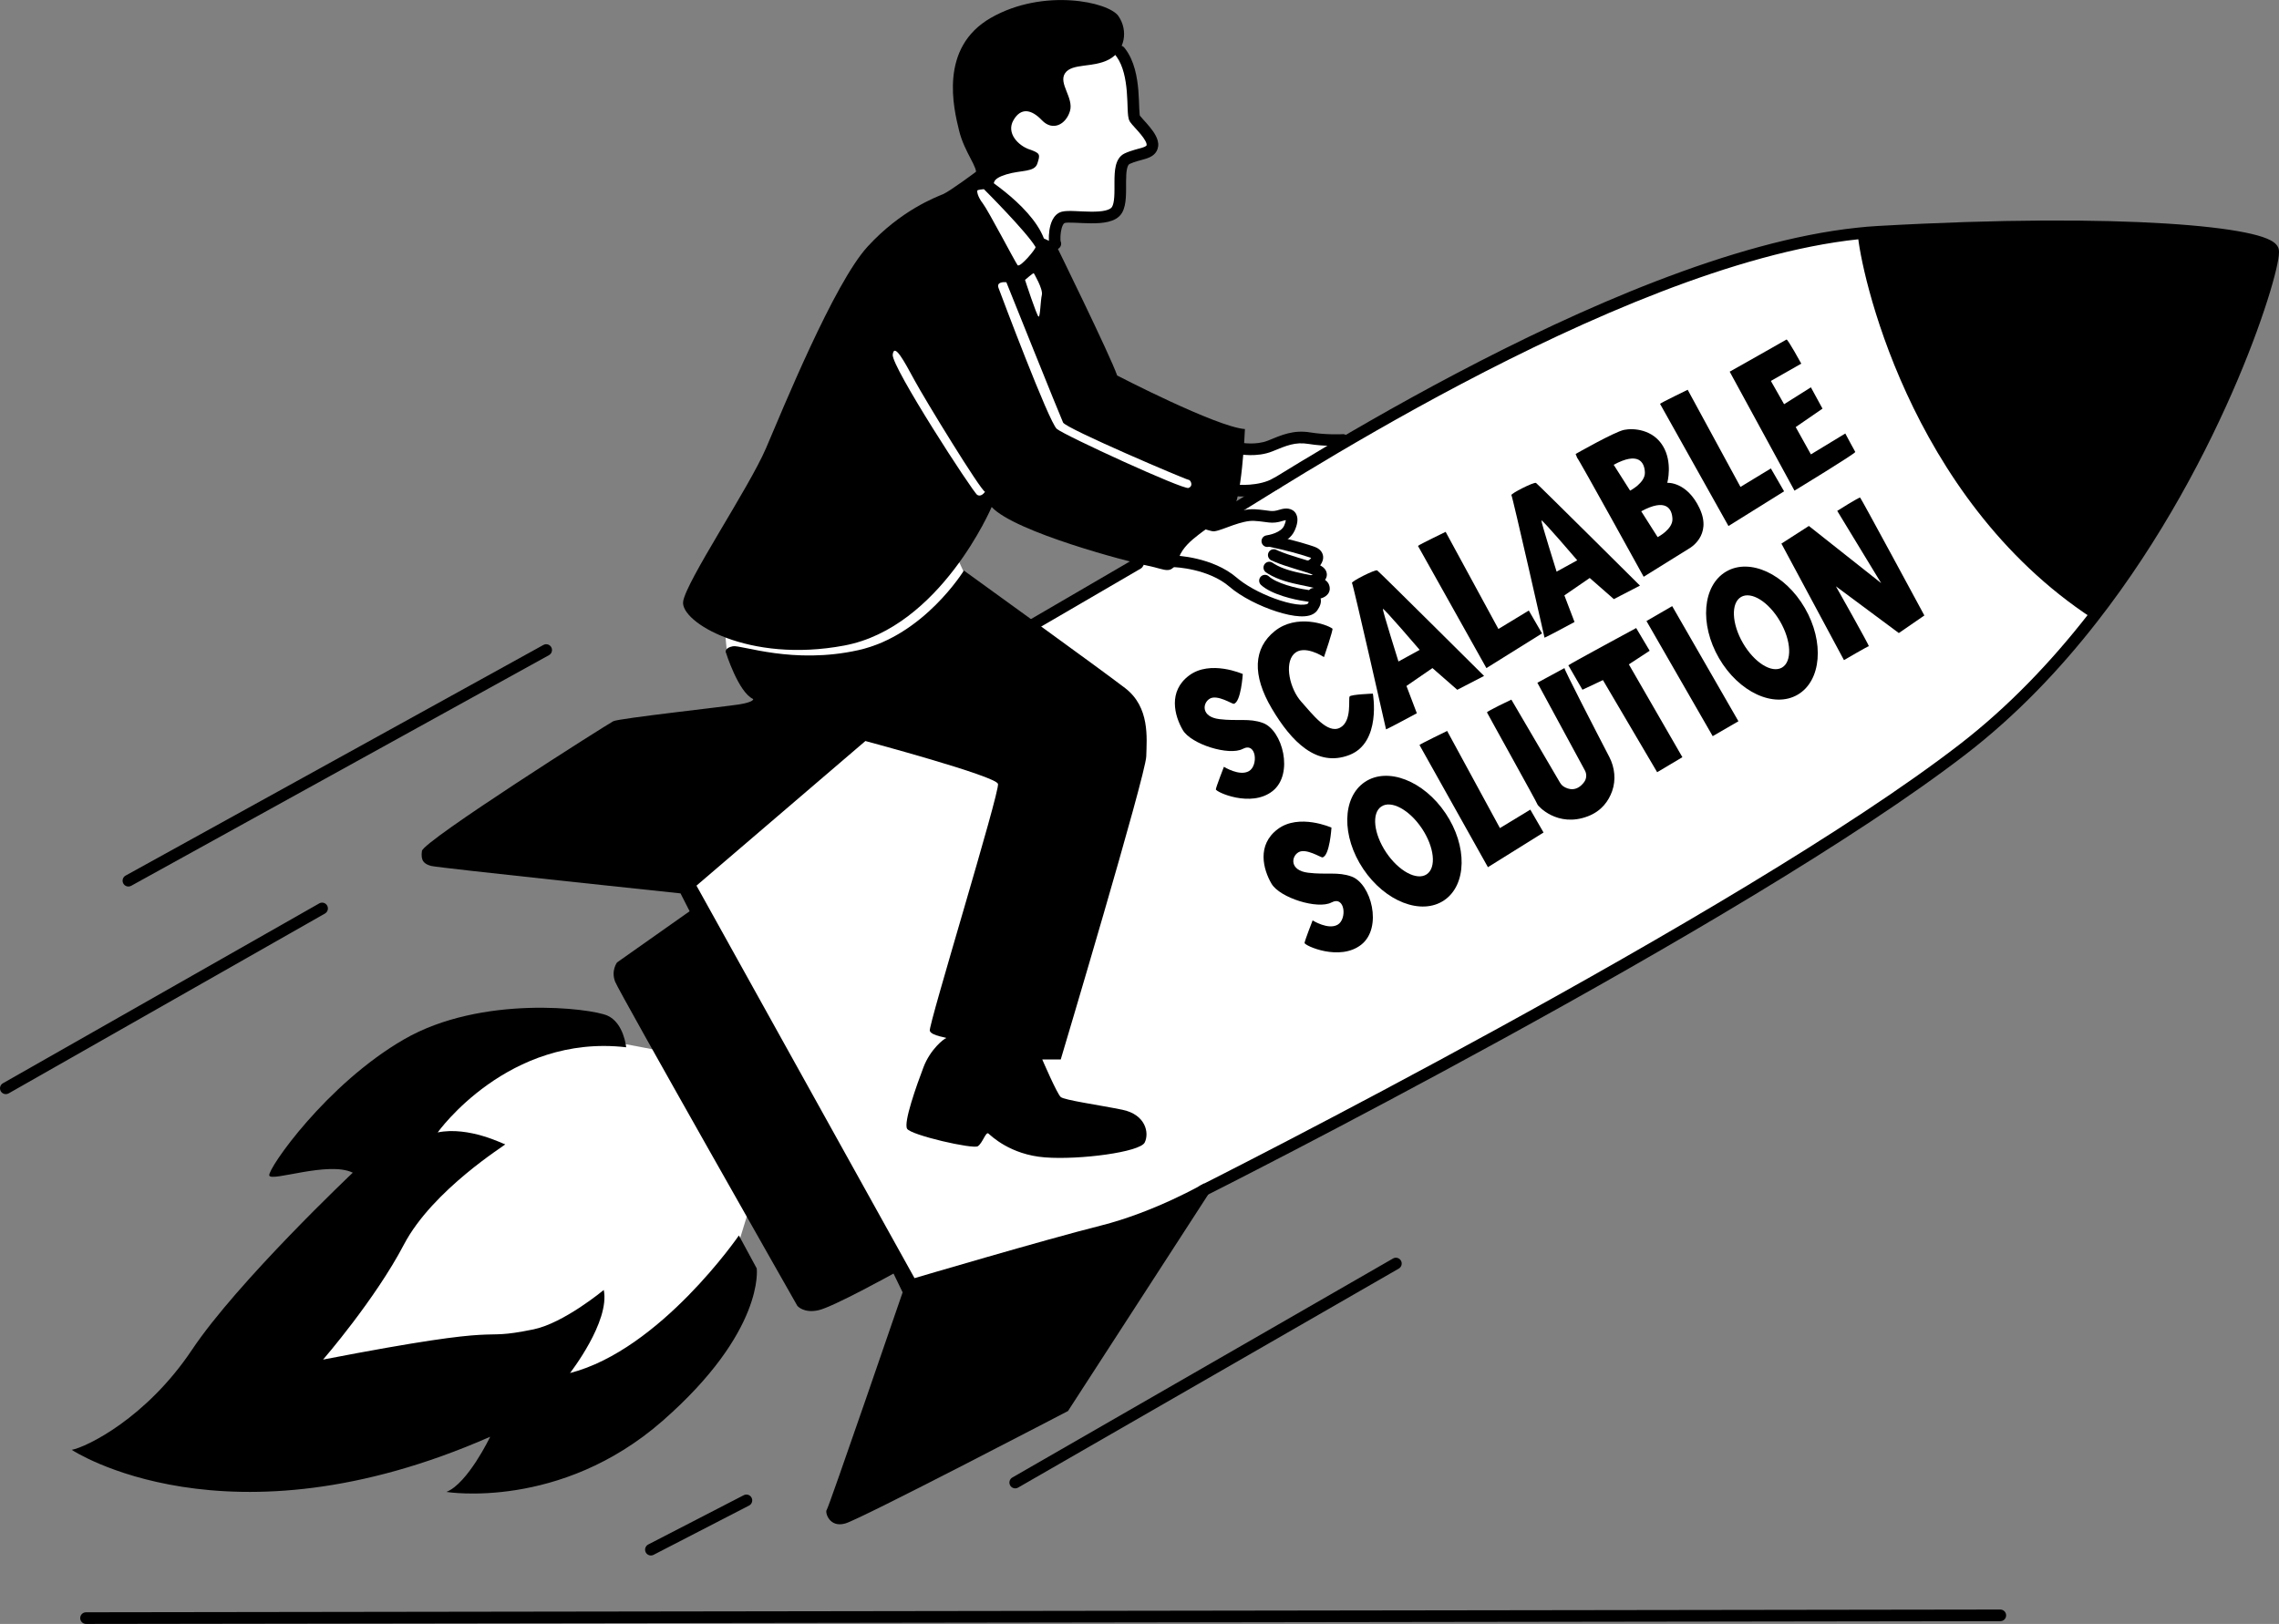 <svg width="188" height="134" viewBox="0 0 188 134" fill="none" xmlns="http://www.w3.org/2000/svg">
<rect x="0" y="0" width="188" height="134" fill="#808080" stroke="none"/>
<g clip-path="url(#clip0_298_12205)">
<path d="M59.952 53.667L59.818 52.26L78.779 45.627L79.58 47.369C79.558 48.463 79.486 50.706 79.379 50.92C79.246 51.188 67.362 55.744 66.962 55.811C66.641 55.865 62.155 54.404 59.952 53.667Z" fill="white"/>
<path d="M93.466 5.829L91.797 3.752L88.525 2.211C86.967 3.417 83.825 5.829 83.718 5.829C83.612 5.829 82.517 10.966 81.983 13.534C79.735 15.388 75.2 19.162 75.039 19.43C74.839 19.765 59.417 48.173 59.284 48.575C59.177 48.897 72.369 46.52 78.978 45.292L81.182 41.607H98.473L99.274 39.999L91.396 35.577L100.676 39.999L103.947 40.602L111.625 36.113H106.618L103.413 36.917H101.344L91.797 33.768L86.856 20.904L87.524 17.956H91.396L92.598 17.018V13.534L94.534 12.663L95.068 11.725C94.712 11.122 93.893 9.862 93.466 9.648C93.038 9.434 93.288 7.013 93.466 5.829Z" fill="white"/>
<path d="M74.439 57.285L56.814 71.824L56.414 73.298L75.441 106.53L97.071 99.294L109.489 93.063L135.125 79.06L149.279 70.618L162.23 61.908L170.308 54.002L173.313 50.451L154.686 18.894C153.195 19.273 150.04 19.979 149.345 19.765C148.651 19.55 144.516 20.926 142.536 21.641L131.12 25.996L119.036 31.959L103.48 41.272L97.138 45.091L90.262 48.91L74.439 57.285Z" fill="white"/>
<path d="M56.947 87.167L51.606 86.162C50.093 85.827 46.76 85.211 45.531 85.425C44.303 85.639 37.408 88.239 34.115 89.512V96.212C29.33 102.019 19.641 113.847 19.16 114.704C18.559 115.776 33.848 114.704 36.118 114.704C37.934 114.704 44.174 116.044 47.067 116.714L60.619 103.582L62.021 99.026L56.947 87.167Z" fill="white"/>
<path d="M92.16 30.991C91.581 29.315 87.059 20.109 87.059 20.109L86.117 19.681C84.992 16.756 80.528 14.163 80.528 14.163C80.528 14.163 78.37 15.777 77.796 16.022C77.217 16.267 74.331 17.333 71.57 20.349C68.805 23.365 64.584 33.729 63.187 36.989C61.79 40.25 56.598 47.963 56.354 49.639C56.11 51.315 61.727 54.759 69.656 53.265C77.58 51.772 81.805 41.835 81.805 41.835C83.72 43.91 93.132 46.378 94.682 46.681C96.233 46.983 96.658 47.565 97.261 45.98C97.864 44.395 100.003 43.641 100.137 42.863C100.161 42.714 100.73 42.632 101.582 42.147C102.434 41.657 102.697 35.405 102.697 35.405C100.328 35.222 92.16 30.986 92.16 30.986V30.991ZM80.614 40.836C80.269 40.63 73.513 30.247 73.642 29.257C73.771 28.268 74.575 29.781 75.437 31.37C76.293 32.96 80.892 40.471 81.255 40.577C81.255 40.577 80.963 41.048 80.614 40.836ZM81.078 16.79C80.628 16.209 80.585 15.781 80.628 15.714C80.671 15.652 81.164 15.609 81.164 15.609C81.164 15.609 84.672 19.11 85.423 20.378C85.495 20.502 84.141 22.116 83.945 21.881C83.753 21.645 81.528 17.371 81.078 16.79ZM85.945 24.335C85.83 24.82 85.815 26.155 85.677 26.126C85.533 26.097 84.557 23.096 84.557 23.096C84.557 23.096 85.222 22.515 85.279 22.544C85.279 22.544 86.059 23.85 85.945 24.335ZM98.041 40.265C97.601 40.423 87.83 35.938 87.179 35.39C86.528 34.843 82.552 24.253 82.37 23.759C82.188 23.264 82.787 23.264 83.016 23.288C83.016 23.288 87.462 34.372 87.696 34.867C87.93 35.361 97.855 39.588 98.037 39.588C98.218 39.588 98.477 40.111 98.037 40.265H98.041Z" fill="black"/>
<path d="M59.875 53.822C59.875 53.822 60.904 57.126 62.134 57.683C62.134 57.683 62.215 57.923 61.005 58.12C59.794 58.317 51.071 59.273 50.592 59.513C50.114 59.753 34.926 69.382 34.806 70.218C34.687 71.053 35.003 71.293 35.558 71.452C36.113 71.61 56.138 73.719 56.138 73.719L56.889 75.193L50.903 79.415C50.903 79.415 50.387 80.092 50.745 81.009C51.104 81.926 65.775 107.754 65.775 107.754C65.775 107.754 66.292 108.393 67.522 108.114C68.752 107.836 73.709 105.089 73.709 105.089L74.46 106.64C74.46 106.64 68.355 124.433 68.197 124.592C68.039 124.75 68.393 126.105 69.742 125.706C71.091 125.307 88.102 116.432 88.102 116.432L99.677 98.553L99.347 97.645C99.347 97.645 95.299 100.003 90.768 101.141C86.236 102.279 75.441 105.468 75.441 105.468L57.454 73.08L71.388 61.146C71.388 61.146 82.164 64.032 82.327 64.685C82.49 65.338 76.57 84.616 76.7 85.053C76.829 85.49 78.226 85.619 78.049 85.663C77.872 85.706 76.743 86.58 76.178 88.069C75.613 89.557 74.522 92.612 74.829 93.14C75.135 93.668 80.274 94.845 80.666 94.581C81.059 94.317 81.322 93.356 81.537 93.534C81.753 93.712 83.322 95.282 86.198 95.503C89.074 95.724 94.036 95.066 94.428 94.278C94.821 93.491 94.514 91.963 92.576 91.57C90.638 91.176 87.811 90.782 87.504 90.523C87.198 90.263 85.978 87.42 85.978 87.42H87.504C87.504 87.42 94.514 63.95 94.557 62.418C94.6 60.886 94.864 58.355 92.816 56.78C90.768 55.205 79.513 47.079 79.513 47.079C79.513 47.079 76.226 52.434 70.823 53.644C65.421 54.854 61.158 53.197 60.459 53.327C59.761 53.457 59.866 53.827 59.866 53.827L59.875 53.822Z" fill="black"/>
<path d="M93.663 46.065C93.884 45.965 94.149 46.047 94.273 46.262C94.406 46.491 94.329 46.785 94.1 46.918L85.496 51.932C85.268 52.065 84.975 51.987 84.842 51.758C84.709 51.529 84.787 51.234 85.016 51.101L93.619 46.087L93.663 46.065Z" fill="black"/>
<path d="M99.456 98.675C99.22 98.794 98.933 98.698 98.814 98.46C98.696 98.223 98.791 97.935 99.027 97.816L99.456 98.675ZM154.874 18.649C165.041 18.07 173.107 18.095 178.691 18.445C181.481 18.62 183.664 18.876 185.184 19.182C185.942 19.334 186.554 19.502 187.001 19.687C187.223 19.78 187.423 19.884 187.582 20.004C187.716 20.105 187.857 20.244 187.936 20.431L187.965 20.514L187.966 20.516C188.016 20.687 188.003 20.901 187.984 21.076C187.963 21.276 187.921 21.526 187.86 21.815C187.74 22.395 187.539 23.167 187.259 24.095C186.697 25.954 185.81 28.463 184.582 31.359C182.127 37.149 178.303 44.508 172.983 51.323C169.906 55.267 166.323 59.033 162.208 62.208C153.095 69.246 137.395 78.367 123.999 85.717C117.295 89.395 111.16 92.634 106.701 94.954C104.471 96.114 102.661 97.044 101.407 97.684C100.78 98.004 100.293 98.251 99.962 98.419C99.796 98.503 99.67 98.567 99.585 98.61C99.543 98.631 99.51 98.647 99.489 98.658L99.458 98.674C99.457 98.674 99.457 98.674 99.457 98.674C99.456 98.673 99.445 98.652 99.242 98.245C99.027 97.816 99.027 97.816 99.028 97.816C99.028 97.815 99.028 97.815 99.029 97.815C99.03 97.814 99.032 97.813 99.035 97.812C99.04 97.809 99.049 97.805 99.059 97.8C99.081 97.789 99.112 97.773 99.155 97.752C99.239 97.709 99.365 97.645 99.53 97.562C99.861 97.395 100.347 97.147 100.973 96.828C102.225 96.189 104.033 95.259 106.261 94.101C110.716 91.783 116.844 88.548 123.54 84.874C136.941 77.521 152.578 68.433 161.624 61.447C165.663 58.331 169.191 54.625 172.229 50.731H172.23C177.485 43.998 181.27 36.718 183.702 30.983C184.918 28.116 185.792 25.64 186.343 23.817C186.618 22.905 186.811 22.162 186.924 21.618C186.981 21.346 187.016 21.131 187.032 20.974C187.042 20.888 187.043 20.834 187.043 20.804C187.035 20.796 187.024 20.784 187.007 20.772C186.936 20.718 186.817 20.651 186.635 20.575C186.272 20.424 185.729 20.271 184.996 20.123C183.537 19.83 181.402 19.577 178.632 19.404C173.096 19.057 165.069 19.03 154.929 19.608H154.927C154.397 19.636 153.851 19.683 153.299 19.745L153.296 19.745C143.202 20.813 130.753 26.306 120.587 31.661C115.514 34.334 111.025 36.963 107.705 38.972C106.045 39.977 104.677 40.827 103.673 41.449C103.172 41.76 102.759 42.016 102.447 42.205C102.146 42.389 101.913 42.526 101.786 42.586L101.751 42.603L101.736 42.607C101.721 42.614 101.698 42.624 101.668 42.639C101.607 42.668 101.524 42.709 101.424 42.758C101.225 42.857 100.968 42.986 100.714 43.115C100.459 43.244 100.208 43.372 100.02 43.467C99.926 43.515 99.848 43.555 99.793 43.583C99.766 43.597 99.745 43.608 99.73 43.615C99.723 43.619 99.717 43.622 99.714 43.624C99.712 43.625 99.71 43.625 99.709 43.626L99.708 43.626V43.627C99.472 43.747 99.184 43.653 99.064 43.417C98.944 43.18 99.038 42.891 99.273 42.771L99.275 42.77C99.276 42.77 99.277 42.769 99.279 42.768C99.283 42.766 99.288 42.763 99.296 42.76C99.311 42.752 99.332 42.741 99.359 42.727C99.414 42.699 99.492 42.659 99.587 42.611C99.775 42.515 100.027 42.387 100.283 42.257C100.538 42.128 100.798 41.998 101.001 41.897C101.102 41.847 101.19 41.803 101.257 41.771C101.29 41.755 101.321 41.741 101.346 41.73C101.351 41.728 101.366 41.72 101.386 41.712C101.464 41.674 101.647 41.569 101.952 41.384C102.259 41.197 102.668 40.943 103.17 40.632C104.174 40.009 105.546 39.158 107.211 38.15C110.541 36.135 115.047 33.495 120.143 30.811C130.316 25.451 142.905 19.879 153.195 18.79C153.761 18.727 154.324 18.679 154.874 18.649V18.649Z" fill="black"/>
<path d="M172.607 51.027C157.362 41.033 153.438 22.116 153.247 19.268C153.807 19.206 154.362 19.157 154.903 19.129C175.21 17.971 187.087 19.234 187.508 20.651C187.829 21.751 183.182 37.479 172.607 51.027Z" fill="black"/>
<path d="M114.914 103.846C115.143 103.714 115.435 103.794 115.567 104.024C115.698 104.254 115.619 104.547 115.39 104.679L83.985 122.751C83.756 122.883 83.464 122.803 83.332 122.573C83.201 122.343 83.28 122.05 83.51 121.918L114.914 103.846Z" fill="black"/>
<path d="M165.06 132.816C165.301 132.84 165.49 133.045 165.49 133.293C165.491 133.558 165.276 133.774 165.012 133.774L7.096 134C6.832 134 6.617 133.785 6.617 133.52C6.616 133.255 6.83 133.039 7.095 133.039L165.011 132.813L165.06 132.816Z" fill="black"/>
<path d="M61.356 123.377C61.591 123.256 61.879 123.349 62 123.585C62.121 123.821 62.029 124.111 61.794 124.232L53.912 128.3C53.677 128.421 53.389 128.328 53.268 128.092C53.147 127.856 53.24 127.567 53.475 127.445L61.356 123.377Z" fill="black"/>
<path d="M60.951 101.948C60.951 101.948 54.477 111.38 47.022 113.297C47.022 113.297 50.333 109.051 49.806 106.443C49.806 106.443 46.514 109.181 44.007 109.695C38.849 110.751 43.05 109.018 26.652 112.187C26.652 112.187 30.944 107.236 33.317 102.702C35.691 98.169 41.787 94.427 41.677 94.427C41.567 94.427 38.7 92.915 36.107 93.443C36.107 93.443 41.906 85.288 51.654 86.417C51.654 86.417 51.467 84.409 50.108 83.804C48.749 83.199 39.715 82.066 33.317 85.769C26.92 89.471 22.096 96.425 22.211 96.992C22.326 97.559 27.106 95.782 29.102 96.766C29.102 96.766 19.603 105.747 15.837 111.38C12.072 117.014 7.148 119.405 5.918 119.636C5.918 119.636 18.68 128.122 40.437 118.555C40.437 118.555 38.59 122.412 36.825 123.108C36.825 123.108 46.203 124.65 54.658 117.244C63.114 109.839 62.425 104.666 62.425 104.666L60.951 101.943V101.948Z" fill="black"/>
<path d="M26.336 74.545C26.566 74.414 26.858 74.495 26.988 74.726C27.118 74.957 27.037 75.25 26.808 75.381L0.715 90.221C0.485 90.351 0.192 90.27 0.062 90.039C-0.068 89.808 0.013 89.516 0.243 89.385L26.336 74.545Z" fill="black"/>
<path d="M44.827 53.219C45.058 53.091 45.349 53.175 45.477 53.408C45.604 53.64 45.52 53.932 45.288 54.06L10.822 73.093C10.59 73.22 10.299 73.136 10.172 72.903C10.044 72.671 10.129 72.379 10.36 72.251L44.827 53.219Z" fill="black"/>
<path d="M92.073 3.865C92.264 3.707 92.541 3.723 92.713 3.895L92.746 3.931L92.822 4.027C93.585 5.027 93.816 6.388 93.907 7.478C93.954 8.048 93.964 8.583 93.98 8.971C93.989 9.172 93.998 9.327 94.013 9.44C94.019 9.488 94.025 9.521 94.03 9.542C94.086 9.616 94.185 9.728 94.33 9.889C94.484 10.058 94.673 10.265 94.85 10.483C95.027 10.699 95.206 10.944 95.337 11.194C95.464 11.434 95.577 11.74 95.541 12.061C95.506 12.366 95.367 12.606 95.155 12.781C94.963 12.94 94.73 13.031 94.525 13.097C94.065 13.244 93.667 13.305 93.184 13.528C93.126 13.555 93.038 13.633 92.973 13.913C92.909 14.19 92.894 14.554 92.892 14.989C92.891 15.402 92.902 15.884 92.872 16.314C92.843 16.738 92.771 17.202 92.552 17.569C92.296 18 91.836 18.202 91.409 18.303C90.972 18.407 90.468 18.43 89.995 18.427C89.522 18.424 89.032 18.393 88.644 18.378C88.221 18.361 87.958 18.366 87.835 18.398C87.814 18.403 87.753 18.43 87.677 18.576C87.603 18.721 87.546 18.924 87.513 19.152C87.48 19.376 87.472 19.597 87.479 19.758C87.481 19.821 87.486 19.868 87.49 19.899C87.549 20.021 87.556 20.166 87.499 20.299C87.393 20.543 87.112 20.654 86.869 20.549C86.742 20.493 86.675 20.4 86.65 20.362C86.62 20.316 86.602 20.273 86.592 20.247C86.571 20.192 86.559 20.137 86.552 20.096C86.536 20.009 86.527 19.905 86.522 19.797C86.514 19.58 86.524 19.299 86.566 19.012C86.608 18.729 86.685 18.41 86.827 18.134C86.968 17.86 87.208 17.568 87.596 17.468C87.882 17.394 88.298 17.402 88.682 17.418C89.102 17.434 89.549 17.463 90.002 17.466C90.454 17.47 90.865 17.446 91.188 17.369C91.522 17.289 91.672 17.176 91.731 17.077C91.828 16.913 91.89 16.642 91.917 16.248C91.944 15.86 91.933 15.438 91.935 14.986C91.937 14.555 91.949 14.091 92.041 13.696C92.132 13.304 92.327 12.866 92.784 12.655C93.329 12.403 93.931 12.279 94.234 12.182C94.411 12.125 94.5 12.078 94.546 12.04C94.571 12.02 94.584 12.004 94.59 11.952C94.594 11.915 94.583 11.817 94.491 11.641C94.403 11.474 94.27 11.287 94.11 11.091C93.951 10.897 93.781 10.71 93.623 10.536C93.476 10.374 93.317 10.2 93.222 10.061C93.158 9.968 93.125 9.869 93.107 9.798C93.086 9.721 93.073 9.64 93.063 9.56C93.043 9.403 93.033 9.212 93.024 9.011C93.007 8.596 92.998 8.101 92.953 7.557C92.867 6.525 92.66 5.449 92.119 4.689L92.006 4.541L91.977 4.501C91.843 4.299 91.881 4.023 92.073 3.865ZM87.294 19.69C87.281 19.682 87.266 19.675 87.251 19.668C87.266 19.674 87.28 19.682 87.294 19.69Z" fill="black"/>
<path d="M81.968 15.339C82.006 15.143 81.805 14.758 83.021 14.389C84.236 14.019 85.342 14.23 85.576 13.49C85.811 12.751 85.839 12.645 84.916 12.328C83.992 12.011 82.992 10.979 83.6 9.922C84.208 8.866 85.064 8.995 85.949 9.922C86.835 10.849 87.921 10.282 88.26 9.178C88.6 8.073 87.284 6.882 87.863 6.037C88.442 5.192 90.184 5.614 91.5 4.899C92.816 4.183 93.079 2.517 92.266 1.33C91.452 0.144 86.074 -0.999 81.753 1.465C77.432 3.929 78.671 8.947 79.116 10.772C79.561 12.597 80.748 13.894 80.485 14.393C80.222 14.893 81.303 15.08 81.303 15.08L81.935 15.479" fill="black"/>
<path d="M105.084 39.446C105.312 39.313 105.605 39.391 105.738 39.62C105.871 39.849 105.793 40.144 105.564 40.277C104.778 40.735 103.859 40.897 103.156 40.949C102.8 40.976 102.488 40.975 102.259 40.966C102.144 40.961 102.049 40.955 101.978 40.948C101.943 40.945 101.912 40.942 101.887 40.939C101.88 40.938 101.828 40.932 101.781 40.918C101.527 40.846 101.38 40.58 101.452 40.325C101.521 40.084 101.76 39.939 102.001 39.985C102.002 39.985 102.004 39.985 102.006 39.986C102.017 39.987 102.037 39.989 102.064 39.992C102.118 39.996 102.197 40.002 102.297 40.006C102.496 40.014 102.772 40.015 103.086 39.992C103.724 39.944 104.478 39.799 105.084 39.446Z" fill="black"/>
<path d="M102.295 37.087C102.222 37.466 102.22 37.475 102.22 37.475C101.96 37.425 101.791 37.172 101.841 36.912C101.891 36.652 102.141 36.482 102.4 36.531C102.4 36.531 102.4 36.532 102.401 36.532C102.402 36.532 102.405 36.532 102.409 36.533C102.416 36.534 102.429 36.537 102.445 36.539C102.478 36.544 102.529 36.552 102.594 36.559C102.724 36.575 102.91 36.592 103.129 36.594C103.574 36.601 104.122 36.551 104.609 36.352C105.73 35.894 106.69 35.452 108.101 35.684C108.701 35.782 109.339 35.822 109.844 35.834C110.095 35.84 110.31 35.84 110.467 35.837C110.546 35.835 110.609 35.832 110.654 35.83C110.712 35.827 110.712 35.825 110.689 35.83C110.949 35.782 111.199 35.955 111.246 36.216C111.293 36.477 111.121 36.727 110.861 36.775L110.78 36.785C110.752 36.787 110.724 36.788 110.703 36.789C110.646 36.792 110.574 36.795 110.488 36.797C110.316 36.8 110.086 36.801 109.82 36.795C109.29 36.782 108.605 36.74 107.946 36.632C106.841 36.451 106.126 36.768 104.97 37.241C104.317 37.508 103.626 37.562 103.116 37.555C102.858 37.551 102.638 37.532 102.481 37.513C102.403 37.504 102.34 37.495 102.295 37.487C102.273 37.484 102.255 37.481 102.243 37.479C102.236 37.478 102.231 37.477 102.227 37.476C102.225 37.476 102.224 37.475 102.223 37.475C102.222 37.475 102.222 37.475 102.221 37.475H102.22L102.295 37.087ZM102.31 37.003C102.316 36.974 102.321 36.947 102.326 36.921L102.295 37.087C102.3 37.06 102.305 37.033 102.31 37.003Z" fill="black"/>
<path d="M96.903 45.844C96.938 45.845 96.982 45.846 97.033 45.849C97.136 45.855 97.275 45.866 97.442 45.885C97.776 45.921 98.229 45.989 98.739 46.11C99.749 46.349 101.027 46.806 102.038 47.68L102.207 47.819C103.08 48.513 104.402 49.163 105.61 49.549C106.253 49.755 106.834 49.875 107.275 49.896C107.496 49.907 107.66 49.891 107.769 49.862C107.88 49.832 107.892 49.8 107.882 49.814C107.921 49.757 107.949 49.71 107.968 49.672C107.902 49.651 107.804 49.629 107.664 49.611C107.204 49.55 106.518 49.409 105.846 49.195C105.192 48.986 104.478 48.684 104.026 48.269C103.831 48.09 103.818 47.786 103.996 47.59C104.175 47.395 104.477 47.381 104.672 47.56C104.961 47.826 105.504 48.077 106.136 48.279C106.752 48.475 107.384 48.604 107.79 48.658C108.028 48.69 108.244 48.739 108.423 48.819C108.604 48.9 108.791 49.033 108.893 49.253C108.998 49.477 108.974 49.701 108.919 49.876C108.866 50.046 108.773 50.208 108.673 50.355L108.672 50.356C108.507 50.598 108.256 50.724 108.018 50.789C107.778 50.853 107.507 50.869 107.23 50.856C106.674 50.83 106.005 50.683 105.32 50.464C103.953 50.027 102.407 49.263 101.415 48.409L101.415 48.408C100.569 47.678 99.46 47.268 98.519 47.045C98.053 46.935 97.639 46.873 97.337 46.839C97.186 46.823 97.064 46.813 96.98 46.808C96.937 46.806 96.905 46.805 96.884 46.804C96.847 46.803 96.868 46.806 96.903 46.801C96.641 46.835 96.401 46.65 96.367 46.387C96.333 46.124 96.517 45.883 96.779 45.849C96.829 45.842 96.885 45.844 96.903 45.844Z" fill="black"/>
<path d="M104.313 46.561C104.453 46.356 104.724 46.295 104.937 46.413L104.979 46.438L105.111 46.525C105.787 46.946 106.677 47.164 107.515 47.338C107.941 47.427 108.372 47.508 108.703 47.602C108.871 47.649 109.039 47.706 109.183 47.781C109.303 47.844 109.452 47.942 109.556 48.101L109.598 48.172L109.641 48.27C109.679 48.371 109.701 48.482 109.695 48.6C109.688 48.76 109.629 48.898 109.547 49.008C109.397 49.208 109.176 49.306 109.031 49.356C108.871 49.411 108.709 49.439 108.596 49.455C108.538 49.462 108.488 49.468 108.452 49.471C108.435 49.472 108.42 49.473 108.409 49.474C108.404 49.474 108.399 49.474 108.395 49.474C108.394 49.474 108.392 49.475 108.391 49.475H108.388C108.124 49.486 107.901 49.281 107.889 49.016C107.878 48.751 108.082 48.527 108.346 48.515H108.345C108.346 48.515 108.348 48.515 108.35 48.515C108.355 48.514 108.363 48.514 108.374 48.513C108.379 48.513 108.383 48.512 108.388 48.511C108.108 48.436 107.751 48.368 107.321 48.278C106.497 48.107 105.446 47.864 104.601 47.338L104.435 47.229L104.396 47.199C104.211 47.041 104.172 46.766 104.313 46.561Z" fill="black"/>
<path d="M104.64 45.6C104.744 45.375 105.001 45.268 105.23 45.347L105.275 45.366L105.479 45.456C105.963 45.662 106.51 45.838 107.051 46.003C107.576 46.164 108.112 46.32 108.537 46.485L108.712 46.555L108.713 46.556C109.005 46.681 109.304 46.867 109.414 47.178C109.546 47.55 109.338 47.841 109.2 47.977C109.055 48.12 108.874 48.219 108.744 48.277C108.676 48.308 108.609 48.334 108.549 48.352C108.52 48.36 108.485 48.37 108.448 48.377C108.43 48.38 108.402 48.384 108.369 48.386C108.35 48.387 108.27 48.391 108.177 48.357L108.338 47.905L108.479 47.51L108.177 48.357C107.929 48.268 107.799 47.993 107.887 47.744C107.951 47.566 108.107 47.449 108.282 47.428C108.286 47.427 108.291 47.425 108.296 47.423C107.913 47.264 107.384 47.11 106.772 46.922C106.232 46.757 105.642 46.569 105.102 46.339L104.874 46.238L104.831 46.215C104.622 46.091 104.537 45.826 104.64 45.6Z" fill="black"/>
<path d="M104.343 44.551C104.398 44.291 104.651 44.125 104.91 44.179C106.098 44.43 107.081 44.681 107.993 44.97L108.38 45.097L108.381 45.097C108.72 45.212 109.027 45.42 109.123 45.78C109.214 46.119 109.067 46.416 108.946 46.591C108.815 46.778 108.642 46.932 108.492 47.032C108.419 47.081 108.328 47.133 108.232 47.165C108.187 47.18 108.107 47.202 108.012 47.198C107.917 47.194 107.724 47.156 107.601 46.964C107.458 46.741 107.522 46.444 107.744 46.3C107.815 46.255 107.893 46.23 107.971 46.225C108.037 46.179 108.113 46.11 108.161 46.041C108.139 46.031 108.112 46.02 108.076 46.007C107.098 45.679 106.045 45.4 104.713 45.119C104.455 45.065 104.289 44.81 104.343 44.551Z" fill="black"/>
<path d="M105.557 42.058C105.804 41.98 106.057 41.938 106.291 41.976C106.544 42.016 106.776 42.151 106.912 42.397C107.036 42.62 107.045 42.872 107.015 43.088C106.984 43.31 106.906 43.546 106.797 43.786C106.527 44.382 105.967 44.705 105.539 44.877C105.097 45.056 104.693 45.115 104.622 45.127C104.361 45.171 104.115 44.994 104.071 44.733C104.028 44.471 104.204 44.223 104.464 44.18C104.536 44.168 104.847 44.121 105.182 43.986C105.53 43.846 105.809 43.647 105.926 43.388C106.011 43.201 106.053 43.056 106.067 42.955C106.069 42.944 106.069 42.934 106.069 42.925C106.02 42.929 105.947 42.942 105.846 42.974C105.363 43.128 105.045 43.15 104.682 43.115C104.306 43.079 104.071 43.018 103.461 42.981C102.968 42.952 102.347 43.119 101.725 43.335C101.412 43.444 101.148 43.547 100.879 43.643C100.64 43.729 100.381 43.816 100.174 43.839L100.168 43.84L100.163 43.84C100.086 43.847 100.015 43.833 100.003 43.831C99.973 43.826 99.941 43.819 99.911 43.812C99.85 43.798 99.774 43.778 99.693 43.755C99.53 43.71 99.325 43.649 99.127 43.59C98.928 43.53 98.733 43.47 98.588 43.425C98.515 43.402 98.455 43.383 98.413 43.37C98.392 43.363 98.375 43.358 98.364 43.355C98.358 43.353 98.354 43.351 98.351 43.35C98.35 43.35 98.348 43.35 98.347 43.349L98.347 43.349H98.347L98.301 43.332C98.078 43.236 97.959 42.984 98.033 42.747C98.113 42.494 98.382 42.353 98.634 42.433L98.634 42.433C98.635 42.433 98.636 42.434 98.638 42.434C98.64 42.435 98.645 42.437 98.65 42.438C98.661 42.442 98.678 42.447 98.698 42.453C98.74 42.466 98.799 42.485 98.871 42.507C99.014 42.552 99.207 42.611 99.402 42.67C99.598 42.729 99.795 42.787 99.947 42.829C100.02 42.849 100.079 42.864 100.122 42.874C100.208 42.856 100.348 42.813 100.557 42.738C100.786 42.657 101.104 42.535 101.412 42.428C102.035 42.211 102.817 41.98 103.519 42.023C104.105 42.058 104.553 42.138 104.772 42.159C105.003 42.181 105.192 42.174 105.557 42.058Z" fill="black"/>
<path d="M102.52 55.622C102.52 55.622 102.376 57.956 101.773 58.077C101.654 58.1 100.419 57.289 99.802 57.649C99.184 58.009 99.065 59.152 100.586 59.34C102.108 59.527 103.036 59.243 104.17 59.652C105.797 60.233 106.759 63.868 104.979 65.275C103.199 66.683 100.275 65.347 100.299 65.131C100.323 64.915 100.964 63.273 100.964 63.273C100.964 63.273 102.247 64.084 103.032 63.628C103.816 63.172 103.649 61.198 102.52 61.794C101.39 62.389 98.256 61.414 97.572 60.242C96.888 59.071 96.337 57.049 98.093 55.738C99.85 54.426 102.52 55.618 102.52 55.618V55.622Z" fill="black"/>
<path d="M109.836 68.296C109.836 68.296 109.692 70.63 109.09 70.75C108.97 70.774 107.735 69.963 107.118 70.323C106.501 70.683 106.381 71.826 107.903 72.013C109.425 72.201 110.353 71.917 111.487 72.326C113.114 72.907 114.076 76.542 112.296 77.949C110.515 79.356 107.592 78.021 107.616 77.805C107.64 77.589 108.281 75.947 108.281 75.947C108.281 75.947 109.563 76.758 110.348 76.302C111.133 75.846 110.965 73.872 109.836 74.467C108.707 75.063 105.573 74.088 104.888 72.916C104.204 71.744 103.654 69.722 105.41 68.411C107.166 67.1 109.836 68.291 109.836 68.291V68.296Z" fill="black"/>
<path d="M109.916 51.867C110.002 51.93 109.218 54.22 109.218 54.22C109.218 54.22 107.567 53.126 106.744 53.956C105.921 54.787 106.418 56.871 107.342 57.899C108.265 58.927 109.5 60.584 110.534 60.051C111.567 59.518 111.203 57.635 111.337 57.467C111.471 57.299 113.251 57.236 113.251 57.236C113.251 57.236 113.979 61.275 111.304 62.303C108.629 63.331 106.538 61.213 104.911 58.461C103.284 55.709 103.385 53.49 105.165 52.069C106.945 50.647 109.423 51.507 109.916 51.872V51.867Z" fill="black"/>
<path d="M113.61 47.069C113.447 46.964 111.433 47.991 111.529 48.106C111.629 48.222 114.338 60.185 114.338 60.185C114.534 60.118 116.878 58.855 116.878 58.855L116.022 56.602L118.166 55.128L120.214 56.919L122.424 55.776C122.424 55.776 113.778 47.175 113.61 47.069ZM115.362 54.585C115.362 54.585 114.041 50.378 114.074 50.244C114.108 50.109 117.113 53.625 117.113 53.625L115.362 54.585Z" fill="black"/>
<path d="M126.704 39.851C126.542 39.75 124.584 40.749 124.68 40.859C124.776 40.975 127.412 52.621 127.412 52.621C127.604 52.558 129.886 51.324 129.886 51.324L129.049 49.129L131.14 47.693L133.131 49.437L135.284 48.322C135.284 48.322 126.862 39.947 126.704 39.846V39.851ZM128.408 47.17C128.408 47.17 127.121 43.073 127.154 42.944C127.188 42.814 130.111 46.233 130.111 46.233L128.408 47.17Z" fill="black"/>
<path d="M116.975 45.043C117.075 44.942 119.253 43.886 119.253 43.886L123.607 51.901L126.114 50.379L127.205 52.266L122.617 55.129L116.97 45.043H116.975Z" fill="black"/>
<path d="M136.943 33.319C137.044 33.219 139.221 32.162 139.221 32.162L143.575 40.178L146.083 38.655L147.174 40.542L142.585 43.405L136.938 33.319H136.943Z" fill="black"/>
<path d="M117.1 61.472C117.2 61.371 119.378 60.315 119.378 60.315L123.732 68.33L126.239 66.808L127.33 68.695L122.742 71.557L117.095 61.472H117.1Z" fill="black"/>
<path d="M140.213 41.965C139.155 39.712 137.538 39.842 137.538 39.842C137.538 39.842 138.002 38.151 137.174 36.797C136.351 35.438 134.767 35.308 133.973 35.471C133.179 35.635 129.978 37.46 129.978 37.46L130.107 37.782C130.207 37.825 135.59 47.593 135.59 47.593L139.351 45.254C139.351 45.254 141.265 44.212 140.208 41.96L140.213 41.965ZM134.471 40.485L133.117 38.353C135.15 37.248 135.657 38.122 135.691 38.982C135.724 39.842 134.471 40.485 134.471 40.485ZM136.744 44.322L135.389 42.19C137.423 41.086 137.93 41.96 137.964 42.819C137.997 43.679 136.744 44.322 136.744 44.322Z" fill="black"/>
<path d="M142.686 30.669L148.031 40.486C148.031 40.486 153.113 37.393 153.046 37.292C152.979 37.191 152.223 35.77 152.223 35.77L149.385 37.494L148.131 35.241L150.342 33.719L149.385 31.961L147.174 33.354L146.083 31.433L148.591 30.006C148.591 30.006 147.466 27.951 147.371 28.018C147.275 28.085 142.686 30.669 142.686 30.669Z" fill="black"/>
<path d="M119.253 67.115C117.445 64.42 114.459 63.263 112.583 64.531C110.707 65.799 110.65 69.012 112.459 71.706C114.267 74.4 117.253 75.557 119.129 74.29C121.005 73.022 121.062 69.809 119.253 67.115ZM117.693 72.143C116.88 72.69 115.382 71.883 114.349 70.342C113.315 68.796 113.133 67.1 113.947 66.553C114.76 66.005 116.258 66.812 117.291 68.354C118.325 69.9 118.507 71.595 117.693 72.143Z" fill="black"/>
<path d="M148.887 50.172C147.26 47.367 144.356 46.017 142.399 47.16C140.442 48.303 140.178 51.502 141.805 54.312C143.432 57.116 146.337 58.466 148.294 57.323C150.251 56.18 150.514 52.981 148.887 50.172ZM147.002 55.085C146.155 55.579 144.715 54.676 143.781 53.068C142.848 51.459 142.777 49.754 143.624 49.259C144.471 48.765 145.911 49.667 146.844 51.276C147.777 52.885 147.849 54.59 147.002 55.085Z" fill="black"/>
<path d="M126.829 56.333C126.949 56.271 129.15 55.075 129.059 55.128C128.987 55.171 131.624 60.281 132.753 62.456C133.207 63.33 133.317 64.358 132.987 65.285C132.705 66.077 132.131 66.918 130.992 67.355C128.461 68.325 126.829 66.466 126.829 66.38C126.829 66.293 122.699 58.878 122.666 58.787C122.632 58.696 124.676 57.731 124.676 57.731L128.69 64.584C128.772 64.718 128.877 64.834 129.011 64.915C129.355 65.126 130.049 65.371 130.671 64.545C130.887 64.262 130.911 63.878 130.738 63.566L126.819 56.333H126.829Z" fill="black"/>
<path d="M129.372 54.903C129.492 54.783 134.971 51.824 134.971 51.824L136.085 53.697L134.368 54.821L138.784 62.481L136.703 63.72L132.229 56.118L130.54 56.915L129.372 54.893V54.903Z" fill="black"/>
<path d="M137.943 50.016L135.821 51.245L141.285 60.745L143.407 59.515L137.943 50.016Z" fill="black"/>
<path d="M146.954 44.855L149.218 43.4L155.18 48.116L151.558 42.156C151.558 42.156 153.366 41.008 153.448 41.061C153.529 41.114 158.745 50.786 158.745 50.786L156.639 52.237L151.448 48.38C151.448 48.38 154.242 53.322 154.161 53.322C154.079 53.322 152.113 54.47 152.113 54.47L146.95 44.85L146.954 44.855Z" fill="black"/>
</g>
<defs>
<clipPath id="clip0_298_12205">
<rect width="188" height="134" fill="white"/>
</clipPath>
</defs>
</svg>
